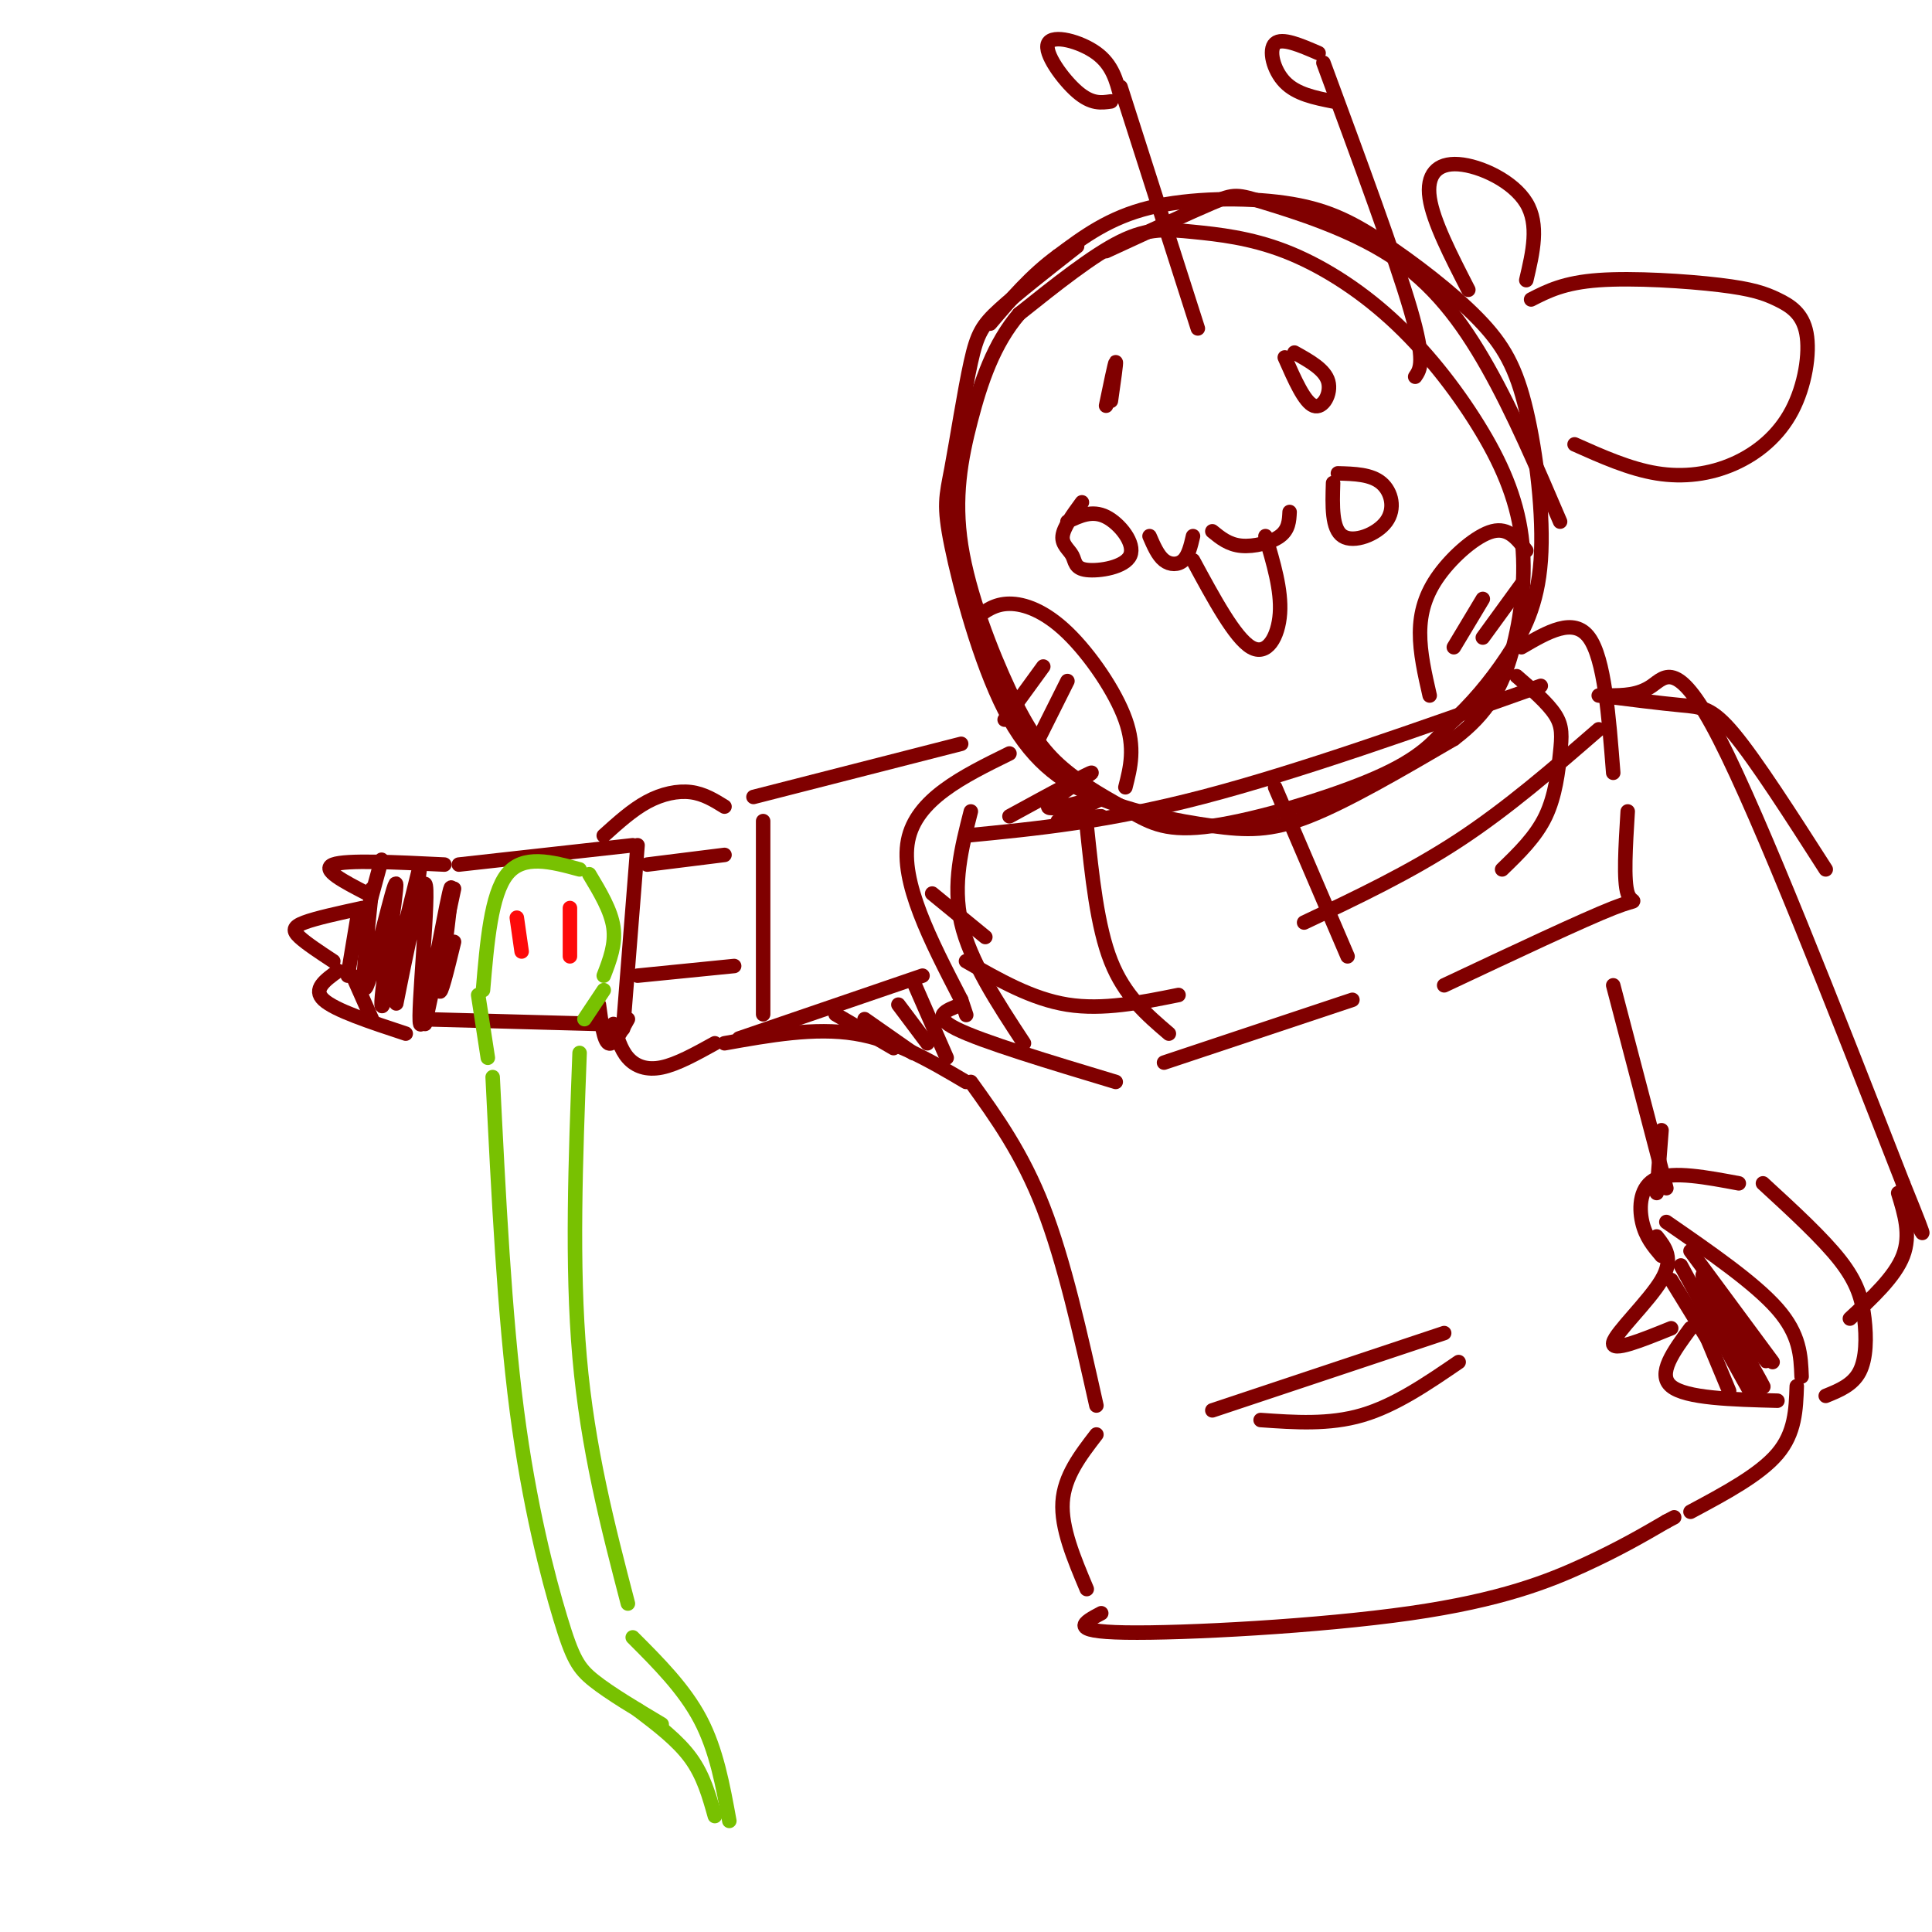 <svg viewBox='0 0 400 400' version='1.1' xmlns='http://www.w3.org/2000/svg' xmlns:xlink='http://www.w3.org/1999/xlink'><g fill='none' stroke='#800000' stroke-width='3' stroke-linecap='round' stroke-linejoin='round'><path d='M223,51c-6.188,4.851 -12.376,9.701 -16,13c-3.624,3.299 -4.682,5.045 -6,11c-1.318,5.955 -2.894,16.117 -4,22c-1.106,5.883 -1.741,7.486 0,16c1.741,8.514 5.859,23.939 11,34c5.141,10.061 11.306,14.759 19,18c7.694,3.241 16.918,5.027 24,6c7.082,0.973 12.024,1.135 20,-2c7.976,-3.135 18.988,-9.568 30,-16'/><path d='M301,153c7.149,-5.389 10.022,-10.861 12,-18c1.978,-7.139 3.062,-15.944 2,-24c-1.062,-8.056 -4.271,-15.364 -9,-23c-4.729,-7.636 -10.977,-15.601 -18,-22c-7.023,-6.399 -14.821,-11.231 -22,-14c-7.179,-2.769 -13.741,-3.476 -19,-4c-5.259,-0.524 -9.217,-0.864 -15,2c-5.783,2.864 -13.392,8.932 -21,15'/><path d='M211,65c-5.264,6.153 -7.924,14.034 -10,22c-2.076,7.966 -3.568,16.016 -2,26c1.568,9.984 6.194,21.900 10,30c3.806,8.100 6.790,12.383 11,16c4.210,3.617 9.644,6.567 14,9c4.356,2.433 7.634,4.347 17,3c9.366,-1.347 24.819,-5.956 34,-10c9.181,-4.044 12.091,-7.522 15,-11'/><path d='M300,150c4.589,-4.096 8.563,-8.838 12,-14c3.437,-5.162 6.339,-10.746 7,-20c0.661,-9.254 -0.917,-22.178 -3,-31c-2.083,-8.822 -4.671,-13.541 -10,-19c-5.329,-5.459 -13.397,-11.659 -20,-16c-6.603,-4.341 -11.739,-6.823 -20,-8c-8.261,-1.177 -19.646,-1.051 -28,1c-8.354,2.051 -13.677,6.025 -19,10'/><path d='M219,53c-5.500,4.000 -9.750,9.000 -14,14'/><path d='M229,52c8.705,-4.026 17.410,-8.051 22,-10c4.590,-1.949 5.065,-1.821 11,0c5.935,1.821 17.329,5.337 26,11c8.671,5.663 14.620,13.475 20,23c5.380,9.525 10.190,20.762 15,32'/><path d='M248,68c0.000,0.000 -16.000,-50.000 -16,-50'/><path d='M232,20c-0.845,-3.292 -1.690,-6.583 -5,-9c-3.310,-2.417 -9.083,-3.958 -10,-2c-0.917,1.958 3.024,7.417 6,10c2.976,2.583 4.988,2.292 7,2'/><path d='M293,78c1.083,-1.583 2.167,-3.167 -1,-14c-3.167,-10.833 -10.583,-30.917 -18,-51'/><path d='M273,11c-3.800,-1.644 -7.600,-3.289 -9,-2c-1.400,1.289 -0.400,5.511 2,8c2.400,2.489 6.200,3.244 10,4'/><path d='M304,60c-3.643,-7.095 -7.286,-14.190 -8,-19c-0.714,-4.810 1.500,-7.333 6,-7c4.500,0.333 11.286,3.524 14,8c2.714,4.476 1.357,10.238 0,16'/><path d='M317,62c3.400,-1.741 6.800,-3.482 14,-4c7.200,-0.518 18.202,0.186 25,1c6.798,0.814 9.394,1.739 12,3c2.606,1.261 5.223,2.857 6,7c0.777,4.143 -0.287,10.832 -3,16c-2.713,5.168 -7.077,8.814 -12,11c-4.923,2.186 -10.407,2.910 -16,2c-5.593,-0.910 -11.297,-3.455 -17,-6'/><path d='M202,128c1.958,-1.494 3.917,-2.988 7,-3c3.083,-0.012 7.292,1.458 12,6c4.708,4.542 9.917,12.155 12,18c2.083,5.845 1.042,9.923 0,14'/><path d='M316,114c-1.845,-2.429 -3.690,-4.857 -7,-4c-3.310,0.857 -8.083,5.000 -11,9c-2.917,4.000 -3.976,7.857 -4,12c-0.024,4.143 0.988,8.571 2,13'/><path d='M216,138c0.000,0.000 -8.000,11.000 -8,11'/><path d='M221,141c0.000,0.000 -6.000,12.000 -6,12'/><path d='M307,124c0.000,0.000 -6.000,10.000 -6,10'/><path d='M315,121c0.000,0.000 -8.000,11.000 -8,11'/><path d='M224,104c-1.906,2.603 -3.813,5.207 -4,7c-0.187,1.793 1.345,2.776 2,4c0.655,1.224 0.433,2.689 3,3c2.567,0.311 7.922,-0.532 9,-3c1.078,-2.468 -2.121,-6.562 -5,-8c-2.879,-1.438 -5.440,-0.219 -8,1'/><path d='M276,100c-0.149,4.762 -0.298,9.524 2,11c2.298,1.476 7.042,-0.333 9,-3c1.958,-2.667 1.131,-6.190 -1,-8c-2.131,-1.810 -5.565,-1.905 -9,-2'/><path d='M238,111c0.867,2.000 1.733,4.000 3,5c1.267,1.000 2.933,1.000 4,0c1.067,-1.000 1.533,-3.000 2,-5'/><path d='M251,110c1.689,1.378 3.378,2.756 6,3c2.622,0.244 6.178,-0.644 8,-2c1.822,-1.356 1.911,-3.178 2,-5'/><path d='M247,116c4.333,8.022 8.667,16.044 12,18c3.333,1.956 5.667,-2.156 6,-7c0.333,-4.844 -1.333,-10.422 -3,-16'/><path d='M229,84c0.917,-4.417 1.833,-8.833 2,-9c0.167,-0.167 -0.417,3.917 -1,8'/><path d='M266,74c2.044,4.644 4.089,9.289 6,10c1.911,0.711 3.689,-2.511 3,-5c-0.689,-2.489 -3.844,-4.244 -7,-6'/><path d='M319,142c-25.083,8.917 -50.167,17.833 -70,23c-19.833,5.167 -34.417,6.583 -49,8'/><path d='M209,169c8.577,-4.679 17.155,-9.357 17,-9c-0.155,0.357 -9.042,5.750 -9,7c0.042,1.250 9.012,-1.643 11,-2c1.988,-0.357 -3.006,1.821 -8,4'/><path d='M220,169c0.933,0.578 7.267,0.022 8,0c0.733,-0.022 -4.133,0.489 -9,1'/><path d='M209,156c-9.667,4.750 -19.333,9.500 -21,18c-1.667,8.500 4.667,20.750 11,33'/><path d='M199,207c1.833,5.500 0.917,2.750 0,0'/><path d='M199,208c-3.167,1.167 -6.333,2.333 -1,5c5.333,2.667 19.167,6.833 33,11'/><path d='M241,220c0.000,0.000 39.000,-13.000 39,-13'/><path d='M315,134c5.417,-3.167 10.833,-6.333 14,-2c3.167,4.333 4.083,16.167 5,28'/><path d='M337,168c-0.444,7.200 -0.889,14.400 0,17c0.889,2.600 3.111,0.600 -3,3c-6.111,2.400 -20.556,9.200 -35,16'/><path d='M225,171c1.083,10.417 2.167,20.833 5,28c2.833,7.167 7.417,11.083 12,15'/><path d='M264,163c0.000,0.000 15.000,35.000 15,35'/><path d='M314,140c3.232,2.798 6.464,5.595 8,8c1.536,2.405 1.375,4.417 1,8c-0.375,3.583 -0.964,8.738 -3,13c-2.036,4.262 -5.518,7.631 -9,11'/><path d='M201,168c-1.917,7.500 -3.833,15.000 -2,23c1.833,8.000 7.417,16.500 13,25'/><path d='M193,185c0.000,0.000 11.000,9.000 11,9'/><path d='M200,199c6.833,3.917 13.667,7.833 21,9c7.333,1.167 15.167,-0.417 23,-2'/><path d='M270,191c10.917,-5.167 21.833,-10.333 32,-17c10.167,-6.667 19.583,-14.833 29,-23'/><path d='M92,179c-10.167,-0.500 -20.333,-1.000 -23,0c-2.667,1.000 2.167,3.500 7,6'/><path d='M75,188c-4.800,1.044 -9.600,2.089 -12,3c-2.400,0.911 -2.400,1.689 -1,3c1.400,1.311 4.200,3.156 7,5'/><path d='M70,201c-2.667,1.917 -5.333,3.833 -3,6c2.333,2.167 9.667,4.583 17,7'/><path d='M79,178c0.000,0.000 -3.000,11.000 -3,11'/><path d='M74,190c0.000,0.000 -2.000,12.000 -2,12'/><path d='M73,202c0.000,0.000 4.000,9.000 4,9'/><path d='M88,212c0.000,0.000 6.000,-28.000 6,-28'/><path d='M77,184c-1.238,11.744 -2.476,23.488 -1,20c1.476,-3.488 5.667,-22.208 6,-21c0.333,1.208 -3.190,22.345 -3,25c0.190,2.655 4.095,-13.173 8,-29'/><path d='M87,179c-0.303,4.203 -5.059,29.209 -5,29c0.059,-0.209 4.933,-25.633 6,-25c1.067,0.633 -1.674,27.324 -1,29c0.674,1.676 4.764,-21.664 6,-27c1.236,-5.336 -0.382,7.332 -2,20'/><path d='M91,205c0.167,1.667 1.583,-4.167 3,-10'/><path d='M87,211c0.000,0.000 37.000,1.000 37,1'/><path d='M95,179c0.000,0.000 36.000,-4.000 36,-4'/><path d='M132,175c0.000,0.000 -3.000,38.000 -3,38'/><path d='M130,211c-1.500,2.750 -3.000,5.500 -4,5c-1.000,-0.500 -1.500,-4.250 -2,-8'/><path d='M125,173c2.956,-2.667 5.911,-5.333 9,-7c3.089,-1.667 6.311,-2.333 9,-2c2.689,0.333 4.844,1.667 7,3'/><path d='M127,212c0.733,2.622 1.467,5.244 3,7c1.533,1.756 3.867,2.644 7,2c3.133,-0.644 7.067,-2.822 11,-5'/><path d='M132,202c0.000,0.000 20.000,-2.000 20,-2'/><path d='M134,179c0.000,0.000 16.000,-2.000 16,-2'/><path d='M158,170c0.000,0.000 0.000,40.000 0,40'/><path d='M156,165c0.000,0.000 43.000,-11.000 43,-11'/><path d='M153,215c0.000,0.000 38.000,-13.000 38,-13'/><path d='M150,216c9.333,-1.667 18.667,-3.333 27,-2c8.333,1.333 15.667,5.667 23,10'/><path d='M189,203c0.000,0.000 7.000,16.000 7,16'/><path d='M173,210c0.000,0.000 12.000,7.000 12,7'/><path d='M179,211c0.000,0.000 10.000,7.000 10,7'/><path d='M186,208c0.000,0.000 6.000,8.000 6,8'/><path d='M201,224c5.333,7.417 10.667,14.833 15,26c4.333,11.167 7.667,26.083 11,41'/><path d='M343,256c1.800,2.289 3.600,4.578 1,9c-2.600,4.422 -9.600,10.978 -10,13c-0.400,2.022 5.800,-0.489 12,-3'/><path d='M350,275c-3.500,4.750 -7.000,9.500 -4,12c3.000,2.500 12.500,2.750 22,3'/><path d='M350,259c0.000,0.000 17.000,23.000 17,23'/><path d='M346,265c0.000,0.000 8.000,13.000 8,13'/><path d='M353,276c0.000,0.000 5.000,12.000 5,12'/><path d='M348,262c8.070,14.815 16.140,29.630 15,27c-1.140,-2.630 -11.491,-22.705 -11,-23c0.491,-0.295 11.825,19.190 13,21c1.175,1.810 -7.807,-14.054 -11,-20c-3.193,-5.946 -0.596,-1.973 2,2'/><path d='M356,269c2.400,3.111 7.400,9.889 9,12c1.600,2.111 -0.200,-0.444 -2,-3'/><path d='M345,253c9.167,6.333 18.333,12.667 23,18c4.667,5.333 4.833,9.667 5,14'/><path d='M344,260c-1.644,-1.933 -3.289,-3.867 -4,-7c-0.711,-3.133 -0.489,-7.467 3,-9c3.489,-1.533 10.244,-0.267 17,1'/><path d='M365,245c6.208,5.702 12.417,11.405 16,16c3.583,4.595 4.542,8.083 5,12c0.458,3.917 0.417,8.262 -1,11c-1.417,2.738 -4.208,3.869 -7,5'/><path d='M333,144c3.089,-0.022 6.178,-0.044 9,-2c2.822,-1.956 5.378,-5.844 14,11c8.622,16.844 23.311,54.422 38,92'/><path d='M394,245c6.500,16.000 3.750,10.000 1,4'/><path d='M393,247c1.333,4.333 2.667,8.667 1,13c-1.667,4.333 -6.333,8.667 -11,13'/><path d='M331,144c6.378,0.800 12.756,1.600 17,2c4.244,0.400 6.356,0.400 11,6c4.644,5.600 11.822,16.800 19,28'/><path d='M334,204c0.000,0.000 11.000,42.000 11,42'/><path d='M344,234c0.000,0.000 -1.000,13.000 -1,13'/><path d='M251,292c0.000,0.000 48.000,-16.000 48,-16'/><path d='M261,294c7.083,0.500 14.167,1.000 21,-1c6.833,-2.000 13.417,-6.500 20,-11'/><path d='M227,297c-3.333,4.333 -6.667,8.667 -7,14c-0.333,5.333 2.333,11.667 5,18'/><path d='M228,334c-3.589,1.899 -7.179,3.798 5,4c12.179,0.202 40.125,-1.292 59,-4c18.875,-2.708 28.679,-6.631 36,-10c7.321,-3.369 12.161,-6.185 17,-9'/><path d='M345,315c2.833,-1.500 1.417,-0.750 0,0'/><path d='M372,287c-0.167,4.833 -0.333,9.667 -4,14c-3.667,4.333 -10.833,8.167 -18,12'/></g>
<g fill='none' stroke='#78C101' stroke-width='3' stroke-linecap='round' stroke-linejoin='round'><path d='M100,205c0.833,-9.917 1.667,-19.833 5,-24c3.333,-4.167 9.167,-2.583 15,-1'/><path d='M122,181c2.250,3.750 4.500,7.500 5,11c0.500,3.500 -0.750,6.750 -2,10'/><path d='M125,205c0.000,0.000 -4.000,6.000 -4,6'/><path d='M99,206c0.000,0.000 2.000,13.000 2,13'/><path d='M102,223c1.220,24.631 2.440,49.262 5,69c2.560,19.738 6.458,34.583 9,43c2.542,8.417 3.726,10.405 7,13c3.274,2.595 8.637,5.798 14,9'/><path d='M120,218c-0.833,22.000 -1.667,44.000 0,63c1.667,19.000 5.833,35.000 10,51'/><path d='M131,339c5.333,5.333 10.667,10.667 14,17c3.333,6.333 4.667,13.667 6,21'/><path d='M148,376c-1.167,-4.167 -2.333,-8.333 -5,-12c-2.667,-3.667 -6.833,-6.833 -11,-10'/></g>
<g fill='none' stroke='#FD0A0A' stroke-width='3' stroke-linecap='round' stroke-linejoin='round'><path d='M107,190c0.000,0.000 1.000,7.000 1,7'/><path d='M118,188c0.000,0.000 0.000,10.000 0,10'/></g>
</svg>